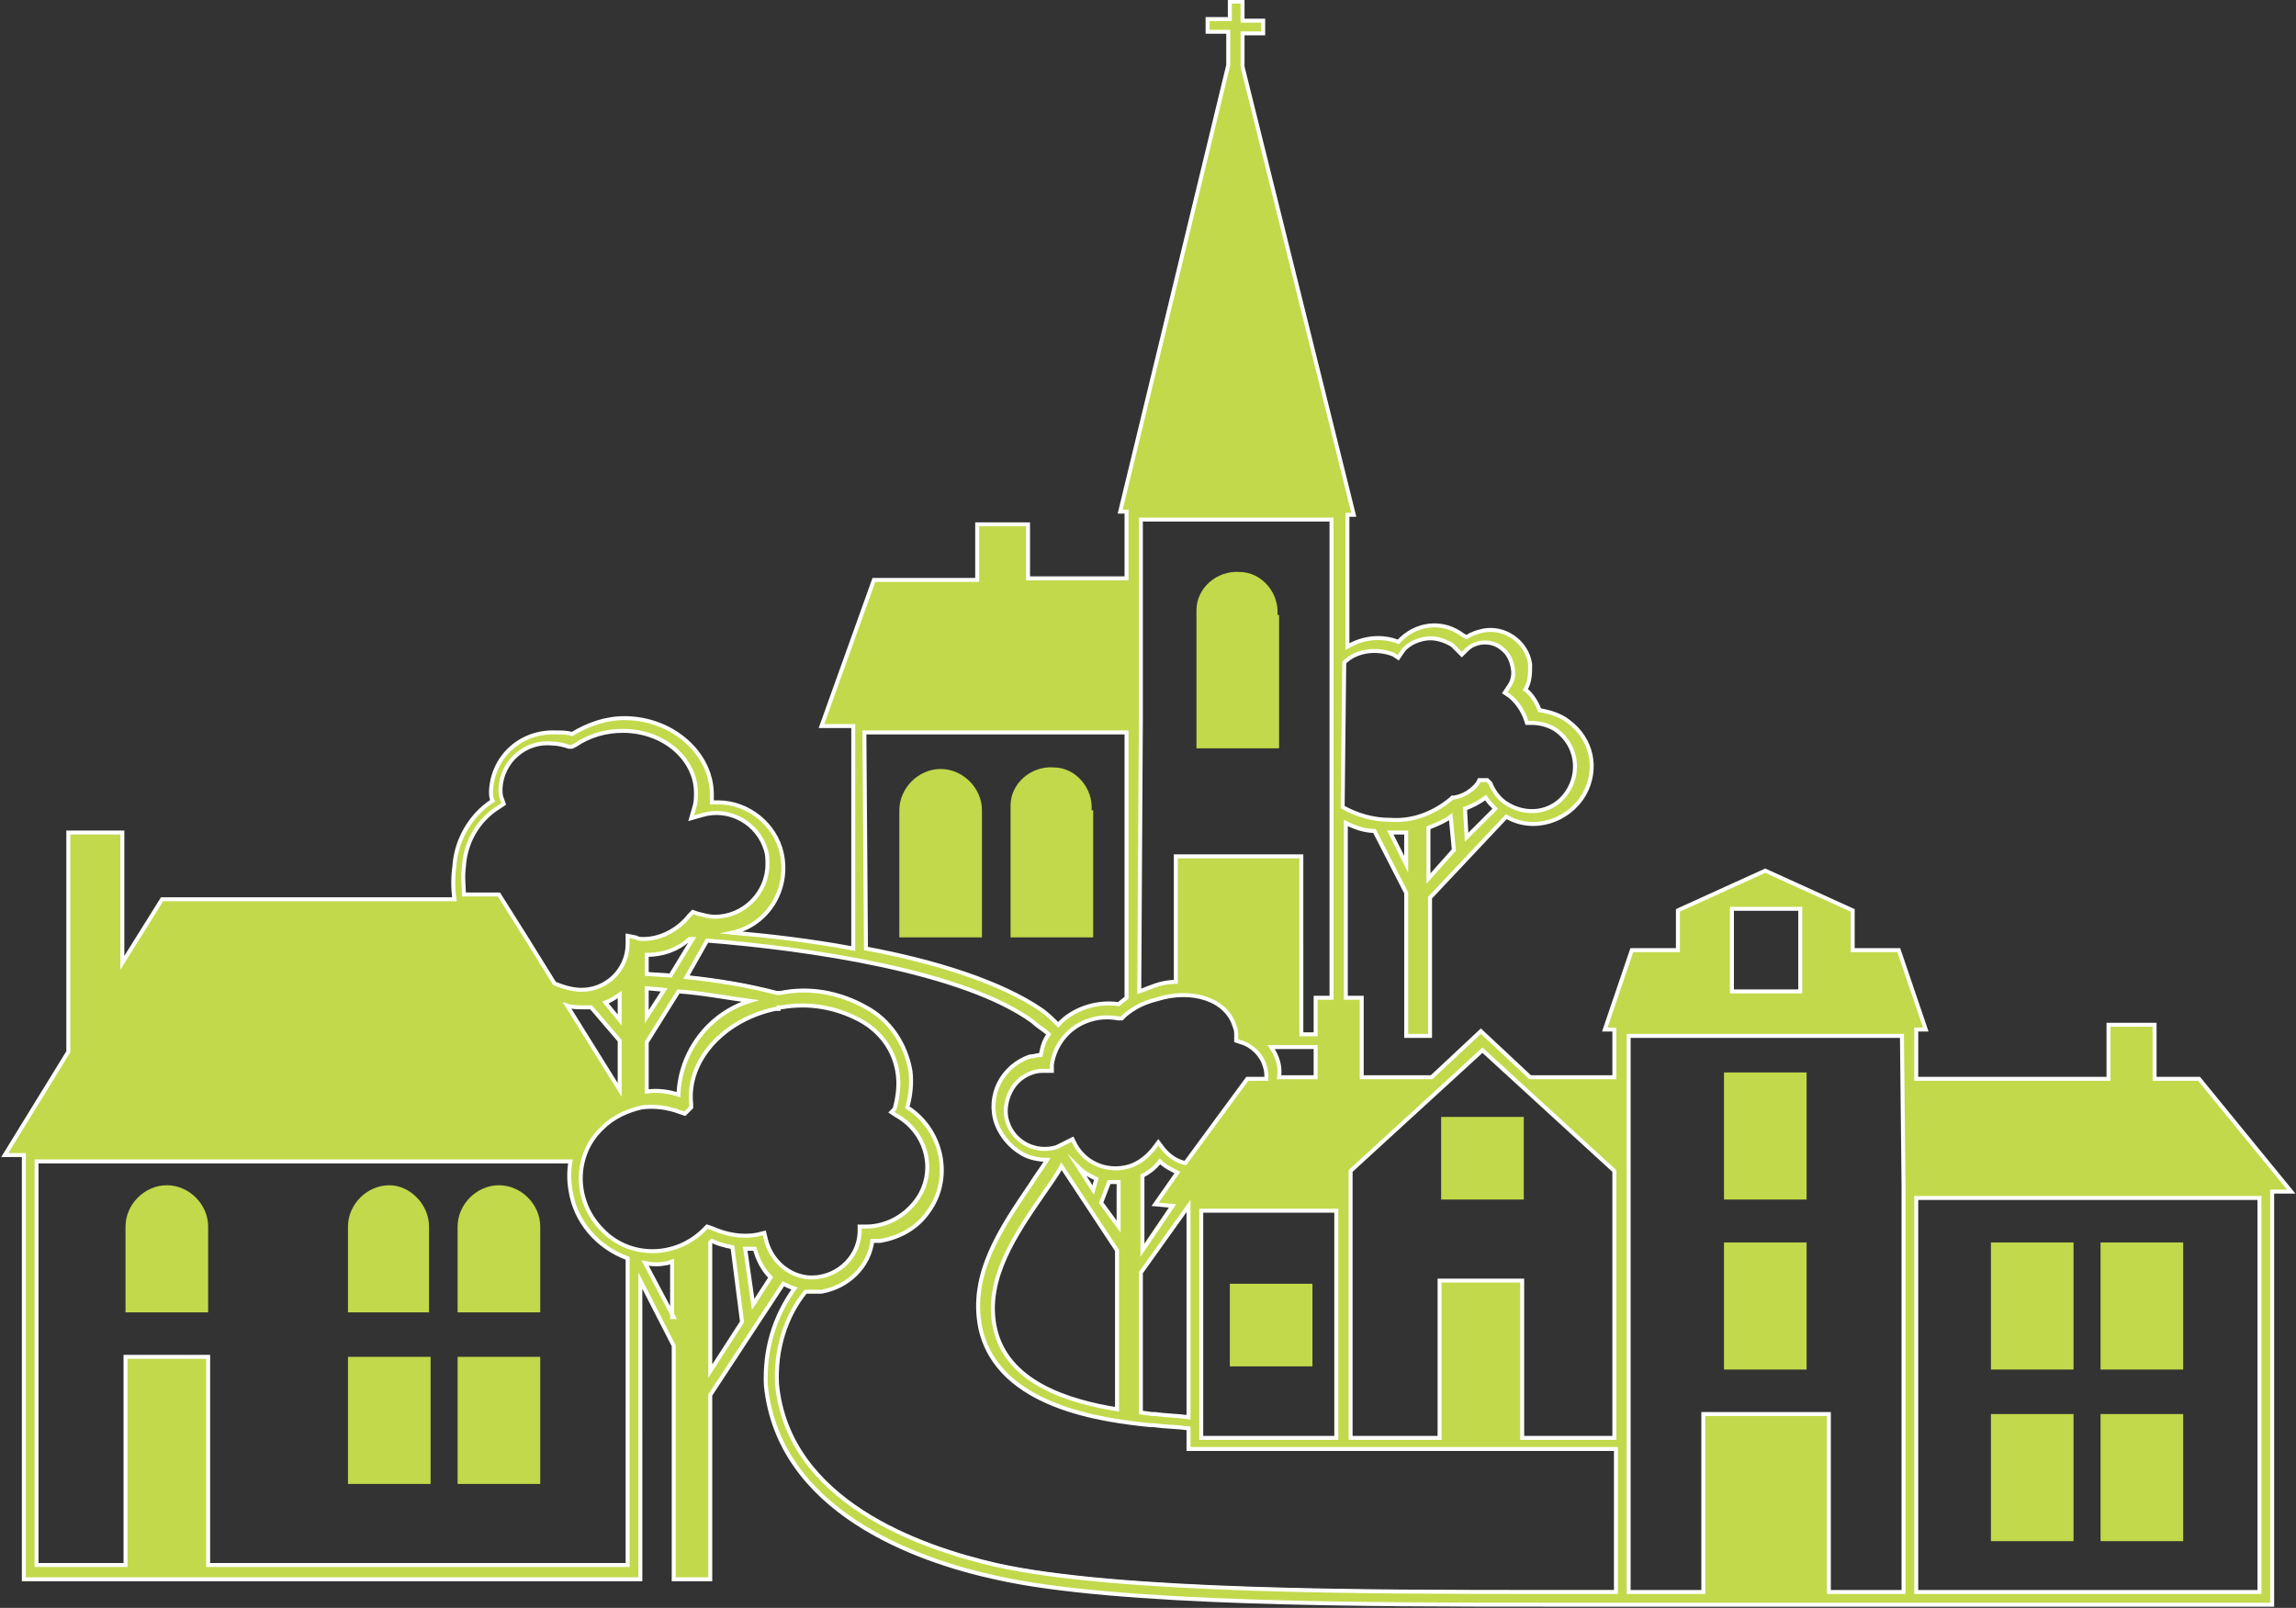 <?xml version="1.0" encoding="utf-8"?>
<!-- Generator: Adobe Illustrator 26.1.0, SVG Export Plug-In . SVG Version: 6.00 Build 0)  -->
<svg version="1.1" id="Layer_1" xmlns="http://www.w3.org/2000/svg" xmlns:xlink="http://www.w3.org/1999/xlink" x="0px" y="0px"
	 viewBox="0 0 144.5 101.2" style="enable-background:new 0 0 144.5 101.2;" xml:space="preserve">
<rect x="0" y="0" width="144.5" height="101.2" fill="#333333" stroke="none"/>
<style type="text/css">
	.st0{fill:#C2D94B;}
	.st1{fill:#C2D94B;stroke:#FFFFFF;stroke-width:0.25;stroke-miterlimit:10;}
</style>
<g id="Layer_2_00000086683101764611214190000014468191954428825775_">
	<g id="Layer_1-2">
		<rect x="21.9" y="85.4" class="st0" width="5.2" height="8"/>
		<rect x="90.7" y="70.3" class="st0" width="5.2" height="5.2"/>
		<rect x="77.4" y="80.8" class="st0" width="5.2" height="5.2"/>
		<rect x="28.8" y="85.4" class="st0" width="5.2" height="8"/>
		<rect x="125.3" y="89" class="st0" width="5.2" height="8"/>
		<rect x="132.2" y="89" class="st0" width="5.2" height="8"/>
		<rect x="125.3" y="78.2" class="st0" width="5.2" height="8"/>
		<rect x="132.2" y="78.2" class="st0" width="5.2" height="8"/>
		<rect x="108.5" y="67.5" class="st0" width="5.2" height="8"/>
		<rect x="108.5" y="78.2" class="st0" width="5.2" height="8"/>
		<path class="st0" d="M24.5,74.6c-1.4,0-2.6,1.2-2.6,2.6v5.4H27v-5.4C27,75.8,25.8,74.6,24.5,74.6"/>
		<path class="st0" d="M10.5,74.6c-1.4,0-2.6,1.2-2.6,2.6v5.4h5.2v-5.4C13.1,75.8,11.9,74.6,10.5,74.6"/>
		<path class="st0" d="M80.4,38.7c0.1-1.4-1-2.7-2.4-2.7c-1.4-0.1-2.7,1-2.7,2.4c0,0.1,0,0.2,0,0.3v8.4h5.2V38.7z"/>
		<path class="st0" d="M31.4,74.6c-1.4,0-2.6,1.2-2.6,2.6v5.4H34v-5.4C34,75.8,32.8,74.6,31.4,74.6"/>
		<path class="st0" d="M59.2,48.4c-1.4,0-2.6,1.2-2.6,2.6c0,0,0,0,0,0v8h5.2v-8C61.8,49.6,60.6,48.4,59.2,48.4L59.2,48.4"/>
		<path class="st0" d="M68.7,51c0.1-1.4-1-2.7-2.4-2.7c-1.4-0.1-2.7,1-2.7,2.4c0,0.1,0,0.2,0,0.3v8h5.2V51z"/>
		<path class="st0" d="M138.4,67.9h-2.8v-3.4h-2.9v3.4h-12.1v-3.1h0.6l-1.7-5h-2.9v-2.5l-5.5-2.5l-5.5,2.5v2.5h-2.9l-1.7,5h0.6v3
			h-5.3l-3.1-2.9l-3.1,2.9h-4.4v-5h-1v-11c0.6,0.3,1.2,0.5,1.8,0.5l2,3.9v9h1.5v-8.7l4.8-5.1c1.7,1,3.9,0.3,4.9-1.4
			c0.9-1.6,0.5-3.5-1-4.6c-0.5-0.4-1.2-0.6-1.8-0.7c-0.2-0.5-0.5-1-0.9-1.3c0.3-0.5,0.3-1,0.3-1.6c-0.2-1.4-1.6-2.4-3-2.1
			c-0.4,0.1-0.7,0.2-1,0.4l-0.2-0.1c-1.3-1-3-0.8-4.1,0.4c-1-0.4-2.2-0.3-3.2,0.3v-8.3h0.4L78.2,4.2V2.1h1.3V1.3h-1.3V0.1h-0.8v1.1
			H76v0.8h1.3v2.1l-6.8,28.1h0.4v4.2h-6.2V33h-3.2v3.5H55l-3.3,9.2h2v14c-2.7-0.5-5.3-0.8-7.6-1c2.2-0.5,3.6-2.7,3.1-5
			c-0.4-1.8-2.1-3.2-4-3.2h-0.4c0-0.2,0-0.3,0-0.5c0-2.6-2.5-4.8-5.5-4.8c-1.2,0-2.3,0.4-3.3,1c-0.3-0.1-0.7-0.1-1-0.1
			c-2.2-0.1-4,1.5-4.1,3.7c0,0.2,0,0.4,0.1,0.6c-1.4,0.9-2.3,2.5-2.4,4.1c-0.1,0.7-0.1,1.4,0,2.1H10.2l-2.5,4v-8.2H4.3v13.8l-4,6.5
			h1.2v26.7h38.8V80.6l2.1,4.1v14.7h2.3V87.8l4.6-7c0.2,0.1,0.4,0.2,0.7,0.3c-1.3,1.8-1.9,3.9-1.8,6.1c0.8,7.9,9.4,11,14.5,12.1
			C70.2,101,86,101,97.4,101c1.7,0,3.2,0,4.7,0l0,0H143V75h1.2L138.4,67.9z M88.5,54.4l-1-2h0.2c0.3,0,0.5,0,0.8,0L88.5,54.4z
			 M89.9,55.3v-3.2c0.5-0.2,1-0.4,1.4-0.7l0.2,2.1L89.9,55.3z M92.3,52.7l-0.1-1.8c0.5-0.2,0.9-0.4,1.3-0.7c0.2,0.3,0.4,0.5,0.6,0.7
			L92.3,52.7z M84.6,41.7c0.8-0.8,2.1-0.9,3.1-0.5l0.3,0.2l0.2-0.3c0.3-0.5,0.9-0.8,1.5-0.9c0.6-0.1,1.2,0.1,1.7,0.4
			c0.1,0.1,0.2,0.2,0.3,0.3l0.3,0.3l0.3-0.3c0.6-0.6,1.6-0.6,2.2-0.1c0.4,0.3,0.6,0.7,0.7,1.2c0.1,0.5,0,0.9-0.3,1.3l-0.2,0.3
			l0.3,0.2c0.5,0.4,0.8,0.9,1,1.4l0.1,0.3h0.3c0.6,0,1.2,0.2,1.6,0.5c1.2,0.9,1.5,2.6,0.6,3.9s-2.6,1.5-3.9,0.6
			c-0.4-0.3-0.7-0.7-0.9-1.2l-0.2-0.2h-0.5l-0.1,0.2c-0.4,0.5-0.9,0.8-1.5,0.9h-0.1l-0.1,0.1c-1.1,0.9-2.4,1.4-3.8,1.3
			c-1.1,0-2.1-0.3-3-0.8L84.6,41.7z M85,75.4v-1.7l8.3-7.6l8.3,7.6v16.8h-5.8v-9.9h-5.2v9.9H85V75.4z M84.1,90.5h-8.5V76.2h8.5V90.5
			z M80,65.9h2.8v1.9h-2.3C80.6,67.1,80.4,66.5,80,65.9 M71.8,45.3V32.7h12v30.1h-1v2.3h-0.9V53.9H74v7.9c-0.5,0-1,0.1-1.5,0.3
			c-0.3,0.1-0.5,0.2-0.8,0.3L71.8,45.3z M72.8,62.9c2.2-0.7,4.4,0,4.9,1.7c0.1,0.2,0.1,0.4,0.1,0.6v0.3l0.3,0.1
			c0.7,0.2,1.3,0.8,1.5,1.5c0.1,0.3,0.1,0.5,0.1,0.8h-1.2l-3.9,5.3c-0.5-0.1-1-0.4-1.4-0.9l-0.3-0.4l-0.3,0.4
			c-0.4,0.5-0.9,0.9-1.5,1.1c-1.3,0.4-2.7-0.1-3.4-1.3l-0.2-0.4l-0.4,0.2c-0.2,0.1-0.4,0.2-0.6,0.3c-1.3,0.4-2.7-0.3-3.1-1.6
			c-0.2-0.6-0.1-1.3,0.2-1.9c0.3-0.6,0.8-1,1.4-1.2c0.3-0.1,0.5-0.1,0.8-0.1h0.4v-0.4c0.2-1.3,1.1-2.4,2.4-2.8
			c0.6-0.2,1.2-0.2,1.8-0.1h0.2l0.2-0.2C71.4,63.4,72,63,72.8,62.9 M73.7,75.8l-1.9,2.8V74c0.5-0.2,0.9-0.5,1.2-0.9
			c0.3,0.3,0.7,0.5,1.1,0.7l-1.4,2L73.7,75.8z M74.7,75.8L74.7,75.8v13.4C74,89.1,73.3,89,72.6,89h-0.2l-0.7-0.1v-8.8L74.7,75.8z
			 M70.3,78.7v10c-3.1-0.5-7-1.7-7.7-5.2c-0.6-3,1.3-5.8,3.1-8.4c0.4-0.6,0.8-1.1,1.1-1.7L70.3,78.7z M67.8,73.5
			c0.3,0.3,0.7,0.5,1.1,0.7l-0.2,0.7L67.8,73.5z M69.2,75.7l0.5-1.3c0.2,0,0.3,0,0.5,0h0.1v2.8L69.2,75.7z M54.4,46.1h16.5v16.7
			l-0.5,0.4c-1.4-0.2-2.9,0.3-3.8,1.3c-0.3-0.3-0.6-0.6-1-0.9c-2.6-1.8-6.8-3.1-11.1-3.9L54.4,46.1z M29.2,54.5
			c0.1-1.5,0.9-2.9,2.2-3.7l0.3-0.2l-0.1-0.3c-0.1-0.2-0.1-0.4-0.1-0.7c0.1-1.7,1.6-3,3.3-2.8c0.3,0,0.7,0.1,1,0.2l0.2,0l0.2-0.1
			c0.9-0.6,1.9-0.9,3-0.9c2.6,0,4.6,1.8,4.6,3.9c0,0.3,0,0.6-0.1,0.9l-0.2,0.7l0.7-0.2c1.7-0.5,3.5,0.5,4,2.2
			c0.1,0.3,0.1,0.6,0.1,0.9c0,1.8-1.5,3.3-3.3,3.3c0,0,0,0,0,0c-0.4,0-0.7-0.1-1.1-0.2l-0.3-0.1l-0.2,0.2c-0.7,0.9-1.8,1.5-2.9,1.5
			c-0.2,0-0.3,0-0.5-0.1l-0.5-0.1v0.5c0,1.6-1.3,2.9-2.9,2.9c-0.6,0-1.2-0.2-1.7-0.4l-1.8-2.9v0l0,0l-1.7-2.7h-2.2
			C29.2,55.9,29.1,55.2,29.2,54.5 M42.7,62.4c1.5,0.1,3,0.4,4.5,0.6c-2.6,0.8-4.4,3.2-4.5,5.9c-0.6-0.2-1.3-0.3-2-0.2v-3.1
			L42.7,62.4z M40.7,64v-1.8l1.1,0.1L40.7,64z M42.2,61.4l-1.5-0.1v-1.2c1,0,1.9-0.3,2.7-1h0.2L42.2,61.4z M38.1,63.1
			c0.3-0.1,0.6-0.3,0.9-0.5v1.6L38.1,63.1z M39,65.5v3.1l-3.3-5.3c0.3,0.1,0.7,0.1,1,0.1c0.2,0,0.3,0,0.5,0L39,65.5z M39.5,98.5
			H13.1V85.4H7.9v13.1H2.3V73.1h33.6c-0.1,0.6-0.1,1.2,0,1.8c0.3,2,1.7,3.6,3.6,4.3V98.5z M42.4,82.9l-1.8-3.4
			c0.5,0.1,0.9,0.1,1.4,0l0.3-0.1V82.9z M44.7,86.3v-8.1l0.1-0.1c0.4,0.2,0.8,0.3,1.3,0.4l0.6,4.7L44.7,86.3z M47.4,82.1l-0.5-3.5
			c0.2,0,0.4,0,0.6,0c0.2,0.7,0.5,1.3,1,1.8L47.4,82.1z M48.2,78l-0.1-0.4l-0.4,0.1c-1,0.2-2,0-2.9-0.4l-0.3-0.1l-0.2,0.2
			c-1.8,1.8-4.7,1.8-6.4,0c-1.8-1.8-1.8-4.7,0-6.4c0.7-0.7,1.6-1.1,2.5-1.3c0.8-0.1,1.6,0,2.4,0.3l0.3,0.1l0.4-0.4v-0.2
			c-0.3-2.7,2-5.3,5.3-6l0.2,0v-0.1h0.2c1.7-0.3,3.4,0,4.9,0.8c1.3,0.7,2.2,1.9,2.4,3.4c0.1,0.7,0,1.5-0.2,2.2L56.1,70l0.3,0.2
			c1.8,1,2.5,3.2,1.5,5c-0.7,1.2-2,2-3.4,2h-0.4v0.4c-0.1,1.7-1.6,2.9-3.2,2.8C49.6,80.3,48.5,79.3,48.2,78 M101.7,100.1h-4.3
			c-11.4,0-27.1,0-34.7-1.7c-4.8-1.1-13.1-4-13.8-11.4c-0.1-2.1,0.5-4.2,1.8-5.8c0.1,0,0.3,0,0.4,0c0.2,0,0.4,0,0.6,0
			c1.7-0.3,3-1.6,3.2-3.2h0.5c1.2-0.2,2.3-0.8,3-1.8c1.5-2,1-4.9-1-6.4c-0.1-0.1-0.2-0.1-0.3-0.2c0.2-0.7,0.3-1.5,0.2-2.3
			c-0.3-1.7-1.3-3.2-2.8-4c-1.6-0.9-3.5-1.3-5.4-0.9h-0.2c-1.9-0.5-3.8-0.8-5.7-1l1.3-2.3c6.3,0.5,16.1,1.9,20.5,5.1
			c0.3,0.3,0.7,0.5,1,0.8c-0.3,0.4-0.4,0.8-0.5,1.3c-0.2,0-0.5,0.1-0.7,0.1c-1.7,0.6-2.7,2.4-2.1,4.2c0.3,0.8,0.9,1.5,1.6,1.9
			c0.5,0.3,1.1,0.4,1.6,0.4c-0.3,0.5-0.7,1-1,1.5c-1.9,2.8-3.9,5.7-3.2,9.1c1.1,5,7.8,5.8,10.7,6.1h0.2c0.7,0.1,1.5,0.1,2.2,0.2v1.3
			h26.9L101.7,100.1z M109,57.2h4.3v5.2H109V57.2z M119.8,74.6v25.6h-4.7V89h-7.9v11.2h-4.7v-35h17.2L119.8,74.6z M142.2,100.2
			h-21.6V75.4h21.6L142.2,100.2z"/>
		<path class="st1" d="M138.4,67.9h-2.8v-3.4h-2.9v3.4h-12.1v-3.1h0.6l-1.7-5h-2.9v-2.5l-5.5-2.5l-5.5,2.5v2.5h-2.9l-1.7,5h0.6v3
			h-5.3l-3.1-2.9l-3.1,2.9h-4.4v-5h-1v-11c0.6,0.3,1.2,0.5,1.8,0.5l2,3.9v9h1.5v-8.7l4.8-5.1c1.7,1,3.9,0.3,4.9-1.4
			c0.9-1.6,0.5-3.5-1-4.6c-0.5-0.4-1.2-0.6-1.8-0.7c-0.2-0.5-0.5-1-0.9-1.3c0.3-0.5,0.3-1,0.3-1.6c-0.2-1.4-1.6-2.4-3-2.1
			c-0.4,0.1-0.7,0.2-1,0.4l-0.2-0.1c-1.3-1-3-0.8-4.1,0.4c-1-0.4-2.2-0.3-3.2,0.3v-8.3h0.4L78.2,4.2V2.1h1.3V1.3h-1.3V0.1h-0.8v1.1
			H76v0.8h1.3v2.1l-6.8,28.1h0.4v4.2h-6.2V33h-3.2v3.5H55l-3.3,9.2h2v14c-2.7-0.5-5.3-0.8-7.6-1c2.2-0.5,3.6-2.7,3.1-5
			c-0.4-1.8-2.1-3.2-4-3.2h-0.4c0-0.2,0-0.3,0-0.5c0-2.6-2.5-4.8-5.5-4.8c-1.2,0-2.3,0.4-3.3,1c-0.3-0.1-0.7-0.1-1-0.1
			c-2.2-0.1-4,1.5-4.1,3.7c0,0.2,0,0.4,0.1,0.6c-1.4,0.9-2.3,2.5-2.4,4.1c-0.1,0.7-0.1,1.4,0,2.1H10.2l-2.5,4v-8.2H4.3v13.8l-4,6.5
			h1.2v26.7h38.8V80.6l2.1,4.1v14.7h2.3V87.8l4.6-7c0.2,0.1,0.4,0.2,0.7,0.3c-1.3,1.8-1.9,3.9-1.8,6.1c0.8,7.9,9.4,11,14.5,12.1
			C70.2,101,86,101,97.4,101c1.7,0,3.2,0,4.7,0l0,0H143V75h1.2L138.4,67.9z M88.5,54.4l-1-2h0.2c0.3,0,0.5,0,0.8,0L88.5,54.4z
			 M89.9,55.3v-3.2c0.5-0.2,1-0.4,1.4-0.7l0.2,2.1L89.9,55.3z M92.3,52.7l-0.1-1.8c0.5-0.2,0.9-0.4,1.3-0.7c0.2,0.3,0.4,0.5,0.6,0.7
			L92.3,52.7z M84.6,41.7c0.8-0.8,2.1-0.9,3.1-0.5l0.3,0.2l0.2-0.3c0.3-0.5,0.9-0.8,1.5-0.9c0.6-0.1,1.2,0.1,1.7,0.4
			c0.1,0.1,0.2,0.2,0.3,0.3l0.3,0.3l0.3-0.3c0.6-0.6,1.6-0.6,2.2-0.1c0.4,0.3,0.6,0.7,0.7,1.2c0.1,0.5,0,0.9-0.3,1.3l-0.2,0.3
			l0.3,0.2c0.5,0.4,0.8,0.9,1,1.4l0.1,0.3h0.3c0.6,0,1.2,0.2,1.6,0.5c1.2,0.9,1.5,2.6,0.6,3.9s-2.6,1.5-3.9,0.6
			c-0.4-0.3-0.7-0.7-0.9-1.2l-0.2-0.2h-0.5l-0.1,0.2c-0.4,0.5-0.9,0.8-1.5,0.9h-0.1l-0.1,0.1c-1.1,0.9-2.4,1.4-3.8,1.3
			c-1.1,0-2.1-0.3-3-0.8L84.6,41.7z M85,75.4v-1.7l8.3-7.6l8.3,7.6v16.8h-5.8v-9.9h-5.2v9.9H85V75.4z M84.1,90.5h-8.5V76.2h8.5V90.5
			z M80,65.9h2.8v1.9h-2.3C80.6,67.1,80.4,66.5,80,65.9z M71.8,45.3V32.7h12v30.1h-1v2.3h-0.9V53.9H74v7.9c-0.5,0-1,0.1-1.5,0.3
			c-0.3,0.1-0.5,0.2-0.8,0.3L71.8,45.3z M72.8,62.9c2.2-0.7,4.4,0,4.9,1.7c0.1,0.2,0.1,0.4,0.1,0.6v0.3l0.3,0.1
			c0.7,0.2,1.3,0.8,1.5,1.5c0.1,0.3,0.1,0.5,0.1,0.8h-1.2l-3.9,5.3c-0.5-0.1-1-0.4-1.4-0.9l-0.3-0.4l-0.3,0.4
			c-0.4,0.5-0.9,0.9-1.5,1.1c-1.3,0.4-2.7-0.1-3.4-1.3l-0.2-0.4l-0.4,0.2c-0.2,0.1-0.4,0.2-0.6,0.3c-1.3,0.4-2.7-0.3-3.1-1.6
			c-0.2-0.6-0.1-1.3,0.2-1.9c0.3-0.6,0.8-1,1.4-1.2c0.3-0.1,0.5-0.1,0.8-0.1h0.4v-0.4c0.2-1.3,1.1-2.4,2.4-2.8
			c0.6-0.2,1.2-0.2,1.8-0.1h0.2l0.2-0.2C71.4,63.4,72,63.1,72.8,62.9L72.8,62.9z M73.8,75.9l-1.9,2.8V74c0.4-0.2,0.8-0.5,1.1-0.9
			c0.3,0.3,0.7,0.5,1.1,0.7l-1.4,2L73.8,75.9z M74.8,75.9L74.8,75.9v13.3c-0.7-0.1-1.4-0.1-2.1-0.2h-0.2l-0.7-0.1v-8.8L74.8,75.9z
			 M70.3,78.7v10c-3.1-0.5-7-1.7-7.7-5.2c-0.6-3,1.3-5.8,3.1-8.4c0.4-0.6,0.8-1.1,1.1-1.7L70.3,78.7z M67.9,73.5
			c0.3,0.3,0.7,0.5,1.1,0.7l-0.2,0.7L67.9,73.5z M69.3,75.7l0.5-1.3c0.2,0,0.3,0,0.5,0h0.1v2.8L69.3,75.7z M54.4,46.1h16.5v16.7
			l-0.5,0.4c-1.4-0.2-2.9,0.3-3.8,1.3c-0.3-0.3-0.6-0.6-1-0.9c-2.6-1.8-6.8-3.1-11.1-3.9L54.4,46.1z M29.2,54.5
			c0.1-1.5,0.9-2.9,2.2-3.7l0.3-0.2l-0.1-0.3c-0.1-0.2-0.1-0.4-0.1-0.7c0.1-1.7,1.6-3,3.3-2.8c0.3,0,0.7,0.1,1,0.2l0.2,0l0.2-0.1
			c0.9-0.6,1.9-0.9,3-0.9c2.6,0,4.6,1.8,4.6,3.9c0,0.3,0,0.6-0.1,0.9l-0.2,0.7l0.7-0.2c1.7-0.5,3.5,0.5,4,2.2
			c0.1,0.3,0.1,0.6,0.1,0.9c0,1.8-1.5,3.3-3.3,3.3c0,0,0,0,0,0c-0.4,0-0.7-0.1-1.1-0.2l-0.3-0.1l-0.2,0.2c-0.7,0.9-1.8,1.5-2.9,1.5
			c-0.2,0-0.3,0-0.5-0.1l-0.5-0.1v0.5c0,1.6-1.3,2.9-2.9,2.9c-0.6,0-1.2-0.2-1.7-0.4l-1.8-2.9v0l0,0l-1.7-2.7h-2.2
			C29.2,55.9,29.1,55.2,29.2,54.5z M42.7,62.4c1.5,0.1,3,0.4,4.5,0.6c-2.6,0.8-4.4,3.2-4.5,5.9c-0.6-0.2-1.3-0.3-2-0.2v-3.1
			L42.7,62.4z M40.7,64v-1.8l1.1,0.1L40.7,64z M42.2,61.4l-1.5-0.1v-1.2c1,0,1.9-0.3,2.7-1h0.2L42.2,61.4z M38.1,63.1
			c0.3-0.1,0.6-0.3,0.9-0.5v1.6L38.1,63.1z M39,65.5v3.1l-3.3-5.3c0.3,0.1,0.7,0.1,1,0.1c0.2,0,0.3,0,0.5,0L39,65.5z M39.5,98.5
			H13.1V85.4H7.9v13.1H2.3V73.1h33.6c-0.1,0.6-0.1,1.2,0,1.8c0.3,2,1.7,3.6,3.6,4.3V98.5z M42.4,82.9l-1.8-3.4
			c0.5,0.1,0.9,0.1,1.4,0l0.3-0.1V82.9z M44.7,86.3v-8.1l0.1-0.1c0.4,0.2,0.8,0.3,1.3,0.4l0.6,4.7L44.7,86.3z M47.4,82.1l-0.5-3.5
			c0.2,0,0.4,0,0.6,0c0.2,0.7,0.5,1.3,1,1.8L47.4,82.1z M48.2,78l-0.1-0.4l-0.4,0.1c-1,0.2-2,0-2.9-0.4l-0.3-0.1l-0.2,0.2
			c-1.8,1.8-4.7,1.8-6.4,0c-1.8-1.8-1.8-4.7,0-6.4c0.7-0.7,1.6-1.1,2.5-1.3c0.8-0.1,1.6,0,2.4,0.3l0.3,0.1l0.4-0.4v-0.2
			c-0.3-2.7,2-5.3,5.3-6l0.2,0v-0.1h0.2c1.7-0.3,3.4,0,4.9,0.8c1.3,0.7,2.2,1.9,2.4,3.4c0.1,0.7,0,1.5-0.2,2.2L56.1,70l0.3,0.2
			c1.8,1,2.5,3.2,1.5,5c-0.7,1.2-2,2-3.4,2h-0.4v0.4c-0.1,1.7-1.6,2.9-3.2,2.8C49.6,80.3,48.5,79.3,48.2,78L48.2,78z M101.7,100.2
			h-4.3c-11.4,0-27.1,0-34.7-1.7c-4.8-1.1-13.1-4-13.8-11.4c-0.1-2.1,0.5-4.2,1.8-5.8c0.1,0,0.3,0,0.4,0c0.2,0,0.4,0,0.6,0
			c1.7-0.3,3-1.6,3.2-3.2h0.5c1.2-0.2,2.3-0.8,3-1.8c1.5-2,1-4.9-1-6.4c-0.1-0.1-0.2-0.1-0.3-0.2c0.2-0.7,0.3-1.5,0.2-2.3
			c-0.3-1.7-1.3-3.2-2.8-4c-1.6-0.9-3.5-1.3-5.4-0.9h-0.2c-1.9-0.5-3.8-0.8-5.7-1l1.3-2.3c6.3,0.5,16.1,1.9,20.5,5.1
			c0.3,0.3,0.7,0.5,1,0.8c-0.3,0.4-0.4,0.8-0.5,1.3c-0.2,0-0.5,0.1-0.7,0.1c-1.7,0.6-2.7,2.4-2.1,4.2c0.3,0.8,0.9,1.5,1.6,1.9
			c0.5,0.3,1.1,0.4,1.6,0.4c-0.3,0.5-0.7,1-1,1.5c-1.9,2.8-3.9,5.7-3.2,9.1c1.1,5,7.8,5.8,10.7,6.1h0.2c0.7,0.1,1.5,0.1,2.2,0.2v1.3
			h26.9L101.7,100.2z M109,57.2h4.3v5.2H109V57.2z M119.8,74.6v25.6h-4.7V89h-7.9v11.2h-4.7v-35h17.2L119.8,74.6z M142.2,100.2
			h-21.6V75.4h21.6L142.2,100.2z"/>
	</g>
</g>
</svg>
